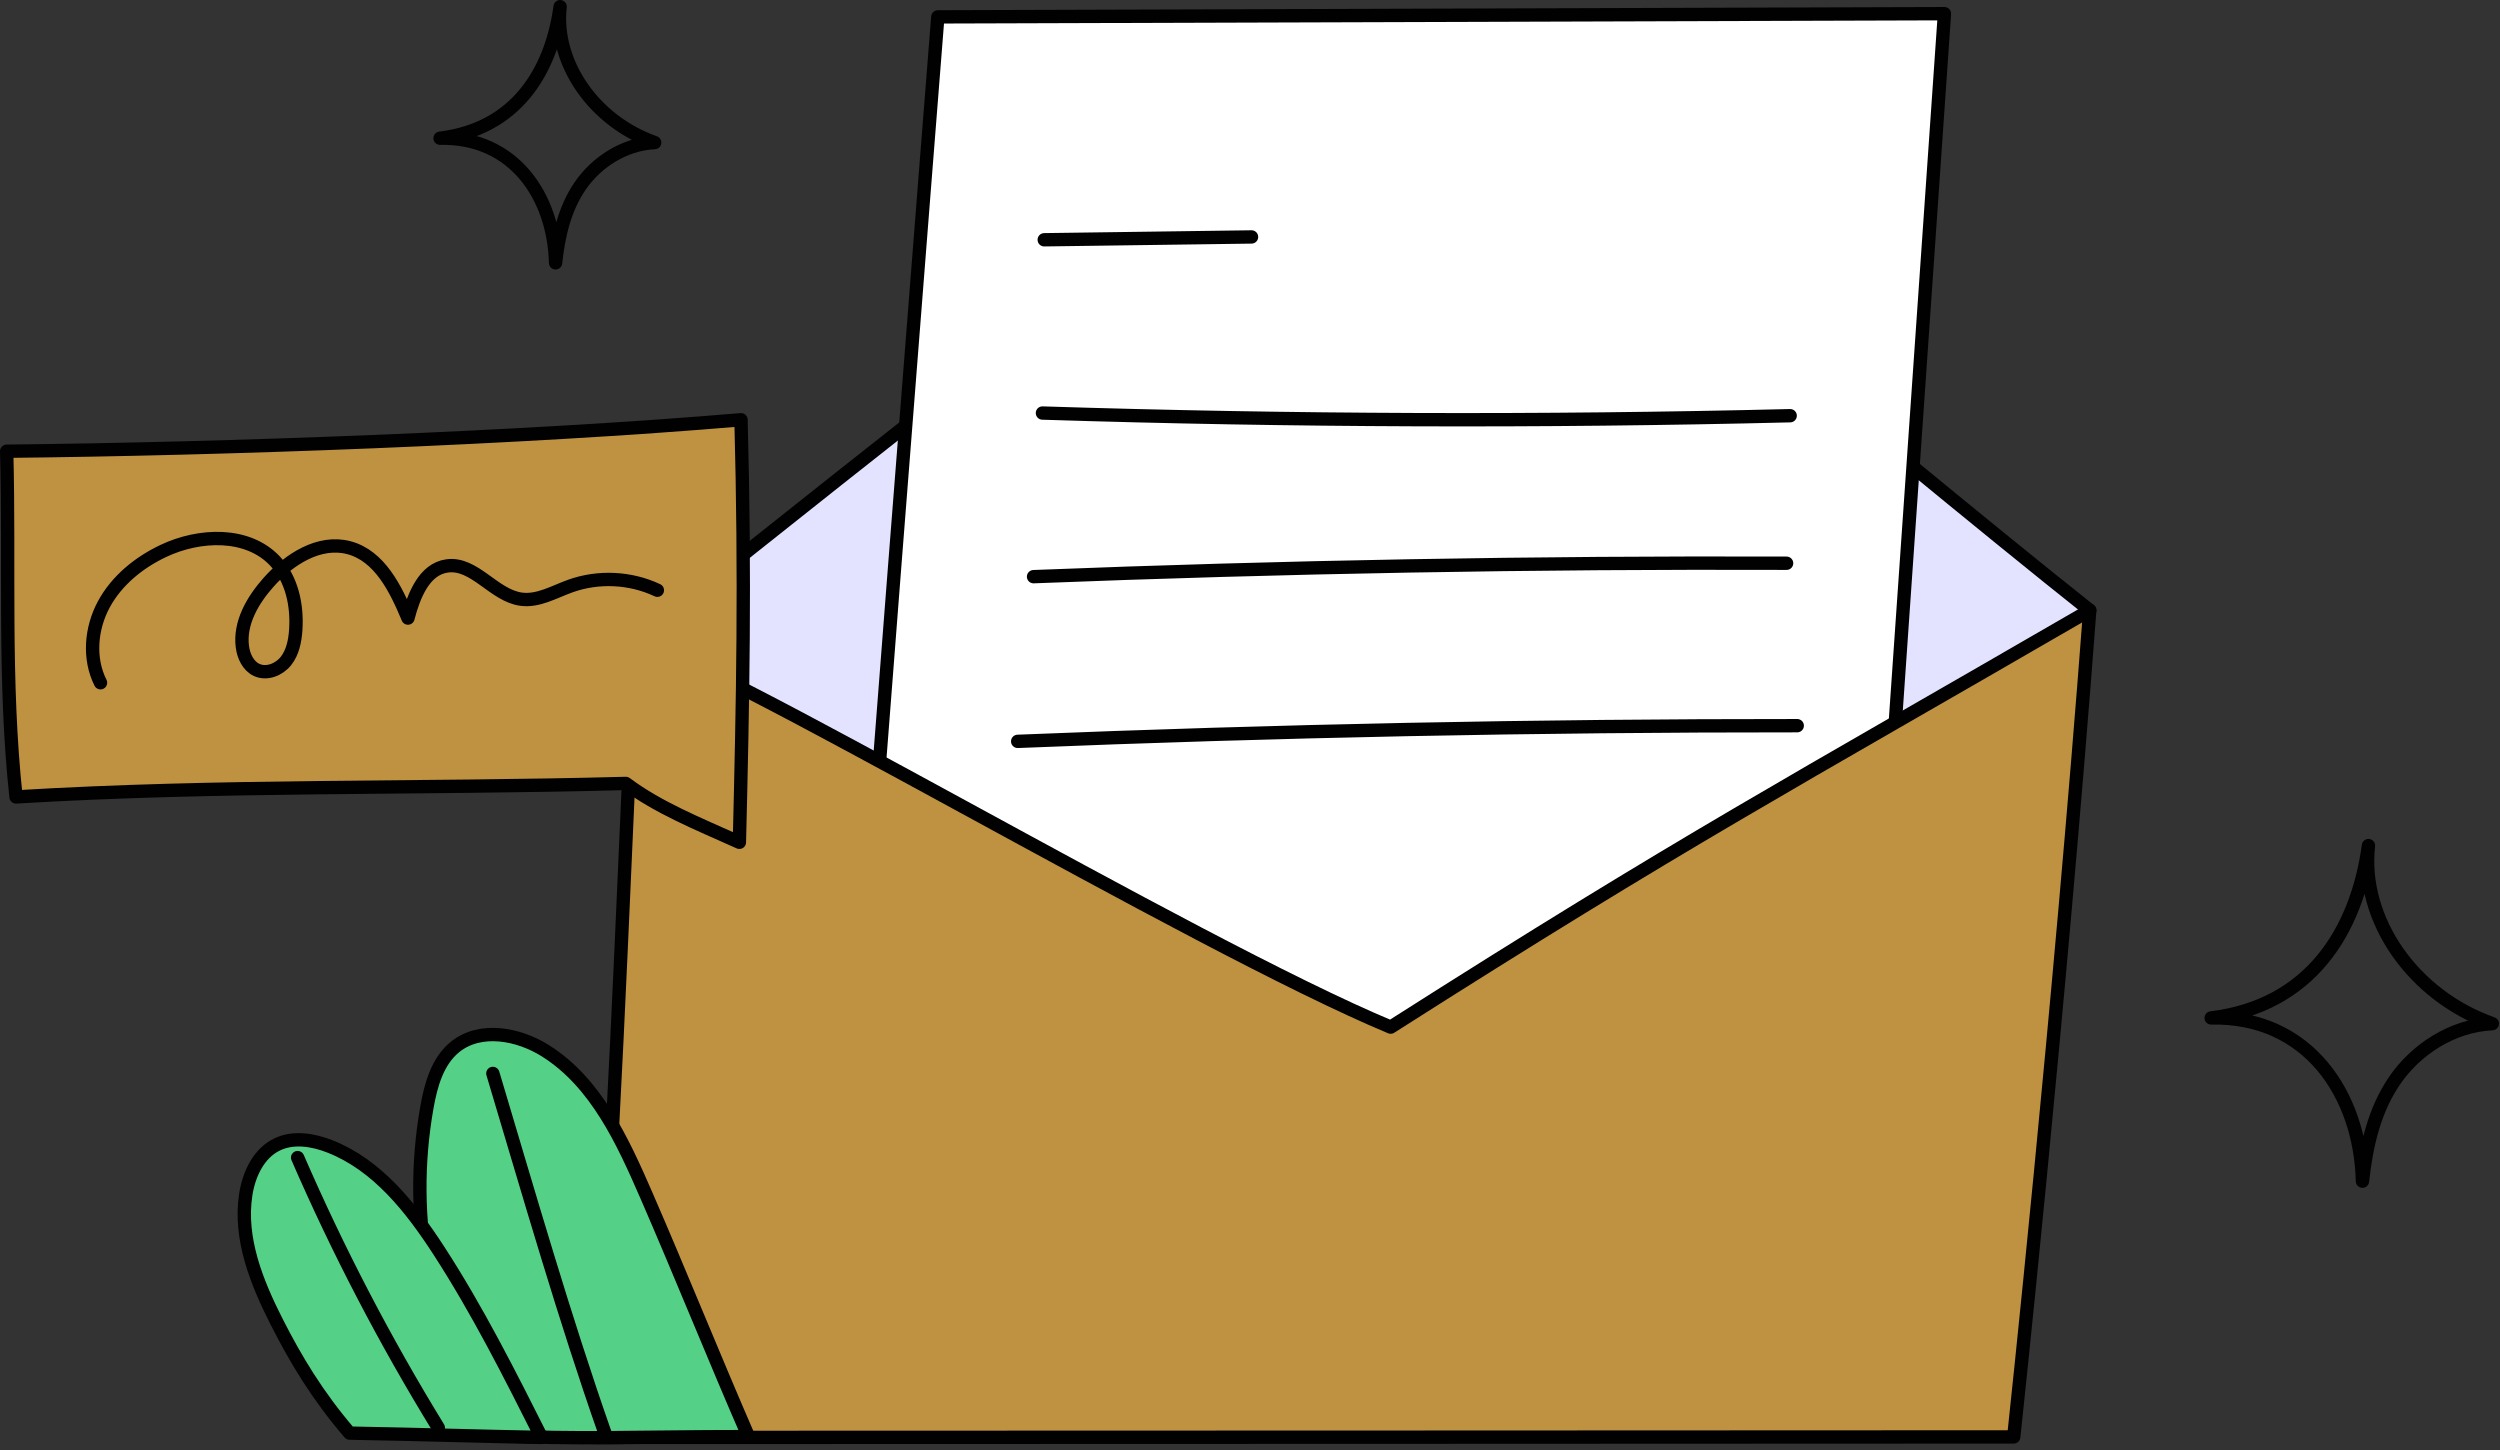 <svg width="281" height="163" viewBox="0 0 281 163" fill="none" xmlns="http://www.w3.org/2000/svg" style="width: 100%; height: 100%;">
<rect x="0" y="0" width="281" height="163" fill="#333333" stroke="none"/>
<g clip-path="url(#clip0_35_2826)">
<path d="M49.465 15.535C57.941 14.499 61.952 8.113 62.958 0.75C62.239 7.09 66.777 13.613 73.585 16.024C70.099 16.195 67.014 18.276 65.227 20.874C63.44 23.472 62.774 26.531 62.446 29.542C62.259 22.079 57.762 15.349 49.465 15.535Z" stroke="#010101" stroke-width="1.5" stroke-linecap="round" stroke-linejoin="round"></path>
<path d="M248.537 114.416C259.641 113.059 264.895 104.693 266.214 95.047C265.273 103.353 271.217 111.898 280.135 115.057C275.569 115.281 271.526 118.007 269.185 121.41C266.844 124.813 265.972 128.821 265.542 132.765C265.297 122.989 259.406 114.172 248.536 114.415L248.537 114.416Z" stroke="#010101" stroke-width="1.5" stroke-linecap="round" stroke-linejoin="round"></path>
<path d="M71.344 72.093C93.614 54.066 157.204 4.35 157.204 4.35C157.204 4.35 212.215 50.615 234.888 68.602C228.859 75.677 221.748 76.771 214.409 82.476C193.999 98.342 173.589 114.207 153.179 130.073C151.906 131.063 150.508 132.098 148.896 132.121C147.887 132.135 146.922 131.744 145.992 131.352C119.253 120.077 94.02 102.388 71.344 72.093Z" fill="#E3E3FF" stroke="#010101" stroke-width="1.5" stroke-linecap="round" stroke-linejoin="round"></path>
<path d="M95.853 126.798C95.727 124.163 105.412 1.897 105.412 1.897L218.556 1.537L209.835 127.286C209.835 127.286 95.863 126.113 95.853 126.799V126.798Z" fill="white" stroke="#010101" stroke-width="1.5" stroke-linecap="round" stroke-linejoin="round"></path>
<path d="M71.344 72.093C69.784 106.545 69.112 127.09 66.692 161.568C103.001 161.568 226.342 161.509 226.342 161.509C226.342 161.509 231.481 113.858 234.887 68.602C200.851 88.326 189.377 94.388 156.31 115.448C133.986 106.149 78.951 73.213 71.343 72.094L71.344 72.093Z" fill="#BF9241" stroke="#010101" stroke-width="1.5" stroke-linecap="round" stroke-linejoin="round"></path>
<path d="M117.372 26.951C125.138 26.845 132.904 26.738 140.671 26.632" stroke="#010101" stroke-width="1.5" stroke-linecap="round" stroke-linejoin="round"></path>
<path d="M117.171 46.426C145.175 47.318 173.205 47.417 201.215 46.725" stroke="#010101" stroke-width="1.5" stroke-linecap="round" stroke-linejoin="round"></path>
<path d="M116.171 64.817C144.37 63.707 172.592 63.204 200.813 63.308" stroke="#010101" stroke-width="1.5" stroke-linecap="round" stroke-linejoin="round"></path>
<path d="M114.387 83.329C143.578 82.14 172.794 81.553 202.009 81.567" stroke="#010101" stroke-width="1.5" stroke-linecap="round" stroke-linejoin="round"></path>
<path d="M83.289 47.179C58.623 49.276 25.133 50.468 0.75 50.718C1.088 63.428 0.398 76.555 1.802 89.574C24.816 88.191 46.801 88.685 70.341 88.058C73.991 90.784 78.338 92.534 83.107 94.674C83.503 78.652 83.77 65.24 83.289 47.179Z" fill="#BF9241" stroke="#010101" stroke-width="1.5" stroke-linecap="round" stroke-linejoin="round"></path>
<path d="M11.297 76.742C9.926 74.017 10.216 70.633 11.661 67.947C13.106 65.261 15.594 63.237 18.35 61.93C22.414 60.002 27.828 59.785 30.91 63.062C32.813 65.085 33.432 68.045 33.242 70.815C33.157 72.049 32.905 73.327 32.139 74.297C31.372 75.267 29.972 75.823 28.851 75.3C27.887 74.851 27.382 73.755 27.244 72.701C26.895 70.026 28.403 67.452 30.197 65.438C32.489 62.863 35.88 60.68 39.212 61.56C42.669 62.473 44.48 66.171 45.855 69.472C46.512 66.96 47.671 63.975 50.242 63.611C53.326 63.175 55.502 66.943 58.59 67.351C60.495 67.603 62.284 66.526 64.092 65.875C67.249 64.739 70.855 64.911 73.889 66.343" stroke="#010101" stroke-width="1.5" stroke-linecap="round" stroke-linejoin="round"></path>
<path d="M84.133 161.473C80.308 152.683 76.48 143.156 72.655 134.365C69.977 128.211 66.994 121.692 61.316 118.114C58.253 116.184 53.976 115.396 51.157 117.668C49.175 119.265 48.437 121.924 47.991 124.43C45.767 136.928 48.178 150.198 55.389 161.34C65.092 161.831 71.346 161.473 84.133 161.473Z" fill="#55D087" stroke="#010101" stroke-width="1.5" stroke-linecap="round" stroke-linejoin="round"></path>
<path d="M55.397 120.653C59.495 134.352 63.473 148.201 68.002 161.098" stroke="#010101" stroke-width="1.5" stroke-linecap="round" stroke-linejoin="round"></path>
<path d="M60.868 161.568C57.276 154.431 53.675 147.277 49.329 140.572C46.201 135.746 42.417 130.948 37.063 128.849C35.17 128.107 32.972 127.753 31.142 128.637C29.071 129.637 27.977 131.984 27.625 134.256C26.86 139.196 28.841 144.128 31.104 148.585C33.243 152.798 35.674 156.864 39.297 161.082C48.052 161.244 54.246 161.446 60.868 161.568Z" fill="#55D087" stroke="#010101" stroke-width="1.5" stroke-linecap="round" stroke-linejoin="round"></path>
<path d="M33.453 130.114C38.002 140.59 43.29 150.745 49.266 160.479" stroke="#010101" stroke-width="1.5" stroke-linecap="round" stroke-linejoin="round"></path>
</g>
<defs>
<clipPath id="clip0_35_2826">
<rect width="280.885" height="162.35" fill="white"></rect>
</clipPath>
</defs>
</svg>